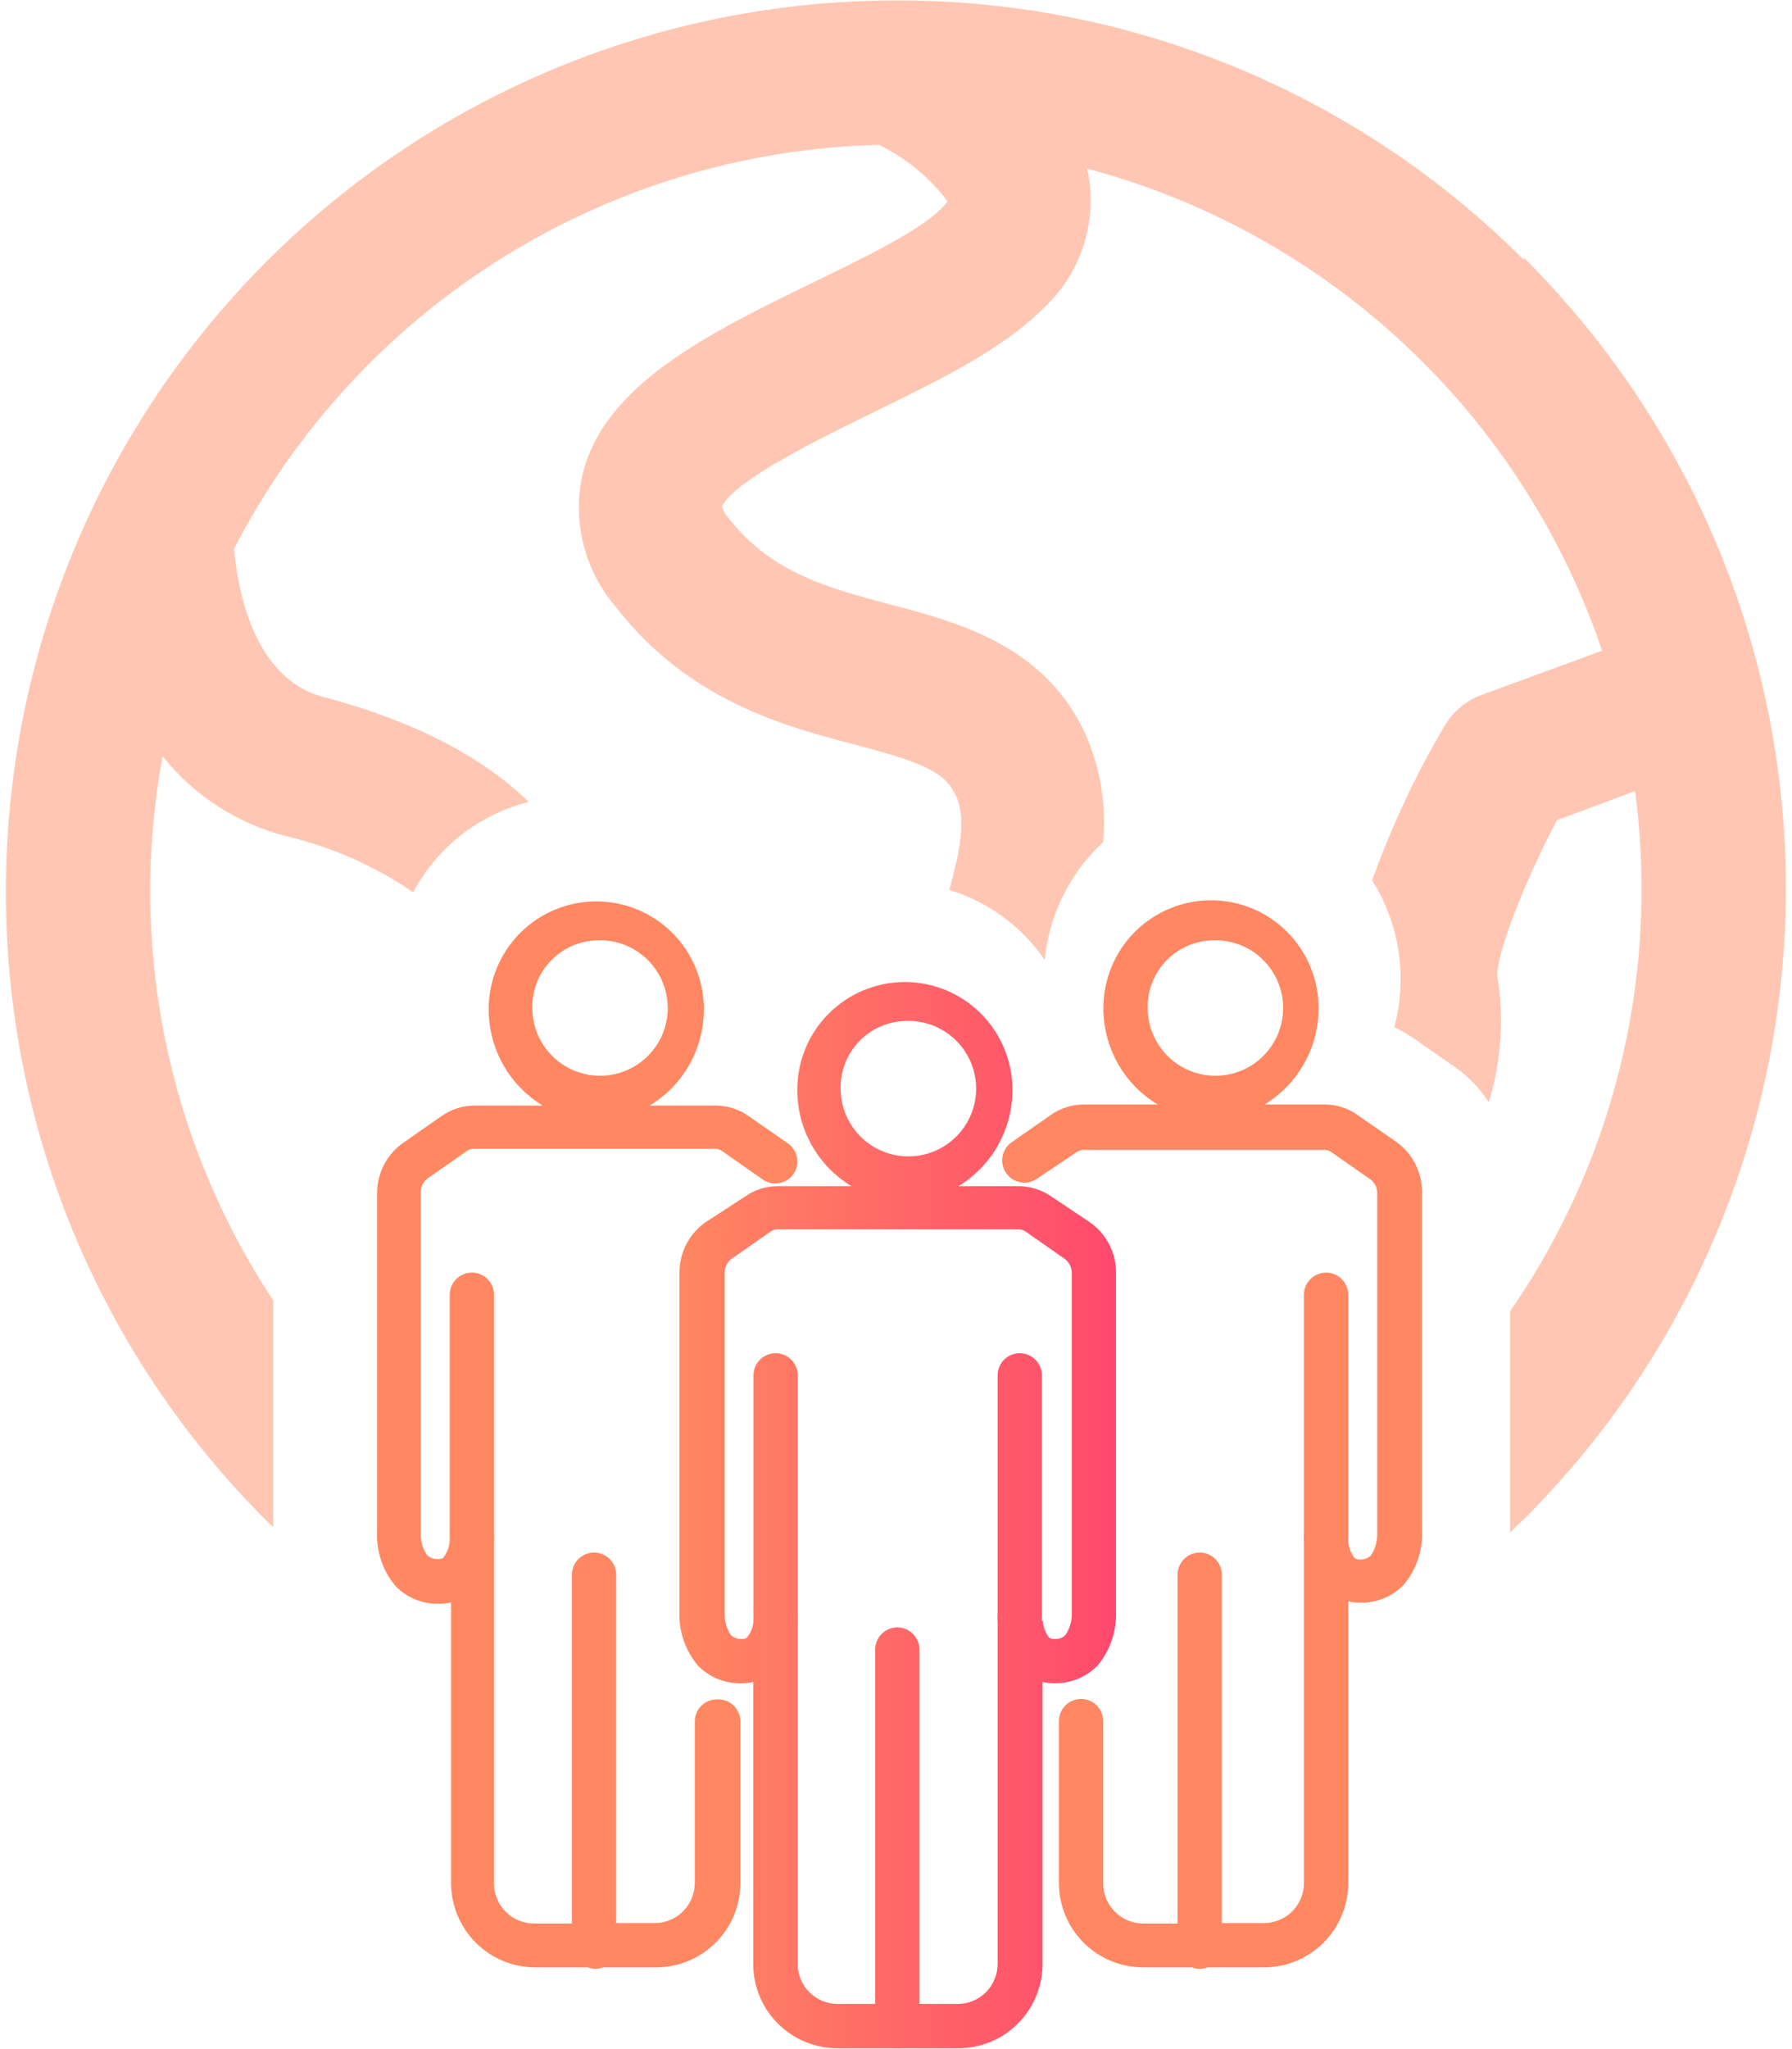 <svg width="70" height="80" viewBox="0 0 70 80" fill="none" xmlns="http://www.w3.org/2000/svg">
<g clip-path="url(#clip0)">
<path d="M59.522 10.143C56.306 6.922 52.484 4.368 48.277 2.631C44.07 0.893 39.561 0.005 35.009 0.018H34.939C25.717 0.036 16.88 3.716 10.371 10.25C3.863 16.783 0.215 25.634 0.231 34.856C0.23 39.423 1.133 43.945 2.889 48.161C4.644 52.378 7.218 56.205 10.46 59.421L10.677 59.62V50.774C6.537 44.52 4.987 36.904 6.353 29.529C7.577 31.059 9.264 32.151 11.161 32.642C12.943 33.058 14.632 33.803 16.141 34.838C16.604 33.967 17.245 33.202 18.023 32.594C18.801 31.987 19.697 31.549 20.655 31.31C19.012 29.711 16.479 28.224 12.605 27.203C9.864 26.468 9.258 22.88 9.146 21.419C11.547 16.776 15.152 12.863 19.583 10.09C24.014 7.317 29.109 5.785 34.334 5.655C35.389 6.168 36.308 6.924 37.015 7.86C36.956 7.944 36.889 8.023 36.816 8.094C35.951 9.01 33.668 10.1 31.697 11.06C27.702 13.005 23.56 15.02 22.739 18.591C22.55 19.494 22.574 20.429 22.808 21.322C23.042 22.215 23.48 23.041 24.088 23.736C26.915 27.367 30.677 28.362 33.418 29.079C35.865 29.728 36.876 30.083 37.326 31.034C37.776 31.985 37.482 33.256 37.084 34.743C38.599 35.207 39.912 36.17 40.811 37.476C40.982 35.714 41.794 34.077 43.093 32.876C43.222 31.442 42.987 30 42.41 28.682C40.837 25.223 37.49 24.315 34.81 23.606C32.406 22.975 30.14 22.378 28.472 20.242C28.358 20.107 28.265 19.956 28.195 19.793C28.627 18.773 32.19 17.035 34.118 16.101C36.712 14.83 39.176 13.628 40.759 12.037C41.453 11.396 41.978 10.593 42.288 9.7C42.597 8.807 42.681 7.851 42.531 6.918C42.531 6.805 42.479 6.693 42.453 6.581C47.101 7.815 51.371 10.18 54.883 13.464C58.395 16.748 61.04 20.85 62.583 25.405L57.862 27.134C57.248 27.363 56.733 27.801 56.409 28.37C55.286 30.278 54.345 32.287 53.599 34.371C54.131 35.215 54.483 36.161 54.631 37.147C54.78 38.134 54.723 39.141 54.464 40.104C54.727 40.225 54.979 40.37 55.216 40.536L56.859 41.678C57.376 42.041 57.816 42.503 58.156 43.035C58.649 41.429 58.761 39.73 58.485 38.072C58.485 37.208 59.505 34.51 60.819 32.02L63.872 30.887C64.034 32.128 64.118 33.379 64.122 34.631C64.146 40.549 62.353 46.331 58.986 51.198V59.767C58.986 59.767 58.986 59.81 58.986 59.828L59.617 59.222C62.842 55.989 65.398 52.152 67.138 47.931C68.879 43.709 69.77 39.186 69.762 34.62C69.753 30.053 68.844 25.534 67.087 21.319C65.33 17.104 62.759 13.277 59.522 10.057V10.143Z" fill="#FFC7B3"/>
<path d="M42.877 65.024C43.362 64.439 43.617 63.699 43.595 62.94V49.719C43.601 49.333 43.514 48.952 43.34 48.607C43.167 48.262 42.914 47.965 42.601 47.739L41.062 46.71C40.691 46.453 40.25 46.314 39.799 46.312H37.438C38.085 45.919 38.619 45.365 38.989 44.705C39.358 44.044 39.551 43.299 39.548 42.542C39.548 41.428 39.105 40.359 38.317 39.571C37.529 38.783 36.461 38.34 35.346 38.34C34.231 38.34 33.163 38.783 32.374 39.571C31.586 40.359 31.144 41.428 31.144 42.542C31.141 43.3 31.334 44.046 31.706 44.707C32.077 45.367 32.613 45.92 33.262 46.312H30.365C29.916 46.312 29.479 46.451 29.112 46.71L27.529 47.739C27.217 47.965 26.965 48.263 26.793 48.608C26.622 48.953 26.536 49.334 26.544 49.719V62.888C26.503 63.665 26.76 64.429 27.261 65.024C27.484 65.255 27.754 65.436 28.052 65.555C28.35 65.674 28.67 65.729 28.991 65.716C29.136 65.716 29.281 65.698 29.423 65.664V76.68C29.423 77.551 29.769 78.387 30.385 79.003C31.002 79.619 31.837 79.965 32.709 79.965H34.888C34.939 79.974 34.992 79.974 35.043 79.965C35.092 79.973 35.142 79.973 35.19 79.965H37.438C38.31 79.965 39.146 79.619 39.762 79.003C40.378 78.387 40.724 77.551 40.724 76.68V65.664C40.869 65.699 41.017 65.716 41.165 65.716C41.483 65.725 41.799 65.668 42.094 65.549C42.388 65.43 42.655 65.251 42.877 65.024ZM35.311 39.862C35.841 39.827 36.369 39.952 36.826 40.222C37.284 40.491 37.65 40.892 37.877 41.371C38.103 41.851 38.181 42.388 38.098 42.913C38.016 43.437 37.778 43.925 37.414 44.312C37.051 44.699 36.58 44.968 36.062 45.084C35.544 45.2 35.003 45.157 34.51 44.962C34.016 44.766 33.593 44.427 33.295 43.988C32.997 43.548 32.838 43.03 32.838 42.499C32.826 41.824 33.078 41.171 33.54 40.678C34.002 40.186 34.637 39.893 35.311 39.862ZM40.698 63.277V62.94C40.702 62.894 40.702 62.848 40.698 62.802V53.697C40.698 53.467 40.607 53.247 40.445 53.085C40.283 52.923 40.063 52.832 39.834 52.832C39.604 52.832 39.384 52.923 39.222 53.085C39.06 53.247 38.969 53.467 38.969 53.697V62.914C38.961 63.078 38.961 63.243 38.969 63.407V76.68C38.969 76.884 38.929 77.086 38.85 77.275C38.772 77.464 38.658 77.636 38.513 77.78C38.369 77.925 38.197 78.039 38.008 78.118C37.819 78.196 37.617 78.236 37.413 78.236H35.917V64.401C35.917 64.172 35.825 63.952 35.663 63.79C35.501 63.628 35.281 63.536 35.052 63.536C34.823 63.536 34.603 63.628 34.441 63.79C34.278 63.952 34.187 64.172 34.187 64.401V78.236H32.717C32.513 78.236 32.31 78.196 32.122 78.118C31.933 78.039 31.761 77.925 31.617 77.78C31.472 77.636 31.358 77.464 31.279 77.275C31.201 77.086 31.161 76.884 31.161 76.68V63.416C31.169 63.257 31.169 63.098 31.161 62.94V53.697C31.161 53.467 31.07 53.247 30.908 53.085C30.745 52.923 30.526 52.832 30.296 52.832C30.067 52.832 29.847 52.923 29.685 53.085C29.523 53.247 29.432 53.467 29.432 53.697V62.802C29.427 62.848 29.427 62.894 29.432 62.94V63.286C29.418 63.512 29.336 63.729 29.198 63.908C29.174 63.938 29.144 63.96 29.109 63.974C29.074 63.987 29.036 63.992 28.999 63.986C28.918 63.994 28.837 63.984 28.759 63.959C28.682 63.934 28.61 63.893 28.55 63.839C28.38 63.584 28.295 63.281 28.308 62.974V49.719C28.303 49.614 28.322 49.51 28.364 49.414C28.406 49.318 28.47 49.233 28.55 49.166L30.097 48.085C30.175 48.028 30.269 47.998 30.365 47.998H39.799C39.895 47.998 39.989 48.028 40.067 48.085L41.615 49.166C41.696 49.233 41.761 49.317 41.804 49.413C41.848 49.509 41.869 49.614 41.866 49.719V62.974C41.877 63.282 41.789 63.585 41.615 63.839C41.557 63.895 41.487 63.937 41.411 63.962C41.335 63.987 41.254 63.996 41.174 63.986C41.136 63.991 41.098 63.987 41.062 63.975C41.026 63.964 40.993 63.944 40.966 63.917C40.832 63.729 40.751 63.508 40.733 63.277H40.698Z" fill="url(#paint0_linear)"/>
<path d="M55.545 59.793V46.572C55.553 46.187 55.467 45.806 55.295 45.461C55.124 45.116 54.871 44.818 54.559 44.592L53.011 43.52C52.644 43.261 52.206 43.122 51.758 43.122H49.397C50.044 42.728 50.578 42.175 50.947 41.514C51.317 40.853 51.51 40.109 51.507 39.352C51.507 38.237 51.064 37.168 50.276 36.38C49.488 35.592 48.419 35.149 47.304 35.149C46.19 35.149 45.121 35.592 44.333 36.38C43.545 37.168 43.102 38.237 43.102 39.352C43.099 40.11 43.293 40.855 43.664 41.516C44.035 42.177 44.572 42.73 45.221 43.122H42.324C41.873 43.124 41.432 43.262 41.062 43.52L39.522 44.592C39.428 44.657 39.348 44.739 39.286 44.836C39.224 44.932 39.182 45.039 39.161 45.152C39.141 45.264 39.144 45.38 39.169 45.492C39.194 45.603 39.24 45.709 39.306 45.802C39.386 45.917 39.492 46.01 39.615 46.075C39.739 46.14 39.876 46.174 40.015 46.174C40.191 46.174 40.364 46.119 40.508 46.018L42.056 44.981C42.134 44.924 42.228 44.894 42.324 44.894H51.74C51.837 44.894 51.931 44.924 52.008 44.981L53.556 46.062C53.636 46.129 53.7 46.214 53.742 46.31C53.784 46.406 53.803 46.51 53.798 46.615V59.871C53.805 60.178 53.718 60.48 53.547 60.735C53.487 60.79 53.416 60.831 53.338 60.857C53.261 60.882 53.179 60.891 53.098 60.882C53.062 60.886 53.025 60.882 52.99 60.87C52.956 60.858 52.925 60.839 52.899 60.813C52.764 60.625 52.684 60.404 52.666 60.173V59.836C52.669 59.793 52.669 59.749 52.666 59.706V50.549C52.666 50.32 52.574 50.1 52.412 49.938C52.25 49.776 52.03 49.685 51.801 49.685C51.571 49.685 51.352 49.776 51.189 49.938C51.027 50.1 50.936 50.32 50.936 50.549V59.767C50.928 59.931 50.928 60.096 50.936 60.26V73.515C50.936 73.929 50.772 74.326 50.481 74.619C50.189 74.912 49.793 75.078 49.38 75.08H47.728V61.479C47.728 61.249 47.637 61.03 47.475 60.867C47.313 60.705 47.093 60.614 46.863 60.614C46.634 60.614 46.414 60.705 46.252 60.867C46.09 61.03 45.999 61.249 45.999 61.479V75.097H44.65C44.444 75.096 44.24 75.055 44.05 74.974C43.86 74.894 43.687 74.777 43.543 74.63C43.398 74.483 43.284 74.309 43.207 74.117C43.13 73.926 43.091 73.721 43.093 73.515V67.194C43.093 66.965 43.002 66.745 42.84 66.583C42.678 66.421 42.458 66.33 42.229 66.33C41.999 66.33 41.779 66.421 41.617 66.583C41.455 66.745 41.364 66.965 41.364 67.194V73.515C41.364 74.387 41.71 75.224 42.326 75.842C42.942 76.459 43.778 76.807 44.65 76.81H46.569C46.664 76.849 46.765 76.87 46.868 76.87C46.97 76.87 47.072 76.849 47.166 76.81H49.38C50.252 76.807 51.088 76.459 51.704 75.842C52.319 75.224 52.666 74.387 52.666 73.515V62.517C52.807 62.551 52.952 62.569 53.098 62.568C53.419 62.582 53.739 62.527 54.036 62.408C54.335 62.288 54.604 62.107 54.827 61.877C55.32 61.297 55.576 60.553 55.545 59.793ZM47.304 36.715C47.834 36.68 48.362 36.805 48.819 37.074C49.277 37.344 49.643 37.744 49.87 38.224C50.096 38.704 50.174 39.241 50.091 39.766C50.009 40.29 49.771 40.777 49.407 41.165C49.044 41.552 48.573 41.821 48.055 41.937C47.537 42.053 46.996 42.01 46.503 41.815C46.009 41.619 45.586 41.28 45.288 40.84C44.99 40.401 44.831 39.883 44.831 39.352C44.819 38.677 45.071 38.024 45.533 37.531C45.995 37.039 46.63 36.746 47.304 36.715Z" fill="url(#paint1_linear)"/>
<path d="M28.005 66.347C27.776 66.347 27.555 66.438 27.393 66.6C27.231 66.762 27.14 66.982 27.14 67.211V73.515C27.14 73.928 26.976 74.325 26.685 74.618C26.393 74.912 25.997 75.078 25.584 75.08H24.07V61.479C24.07 61.249 23.979 61.029 23.817 60.867C23.655 60.705 23.435 60.614 23.206 60.614C22.977 60.614 22.757 60.705 22.594 60.867C22.432 61.029 22.341 61.249 22.341 61.479V75.097H20.854C20.44 75.095 20.044 74.929 19.753 74.636C19.461 74.343 19.297 73.946 19.297 73.532V60.268C19.305 60.11 19.305 59.951 19.297 59.792V50.549C19.297 50.32 19.206 50.1 19.044 49.938C18.882 49.776 18.662 49.684 18.433 49.684C18.203 49.684 17.983 49.776 17.821 49.938C17.659 50.1 17.568 50.32 17.568 50.549V59.68C17.563 59.726 17.563 59.772 17.568 59.818V60.164C17.551 60.39 17.47 60.606 17.335 60.787C17.335 60.83 17.257 60.865 17.127 60.865C17.047 60.873 16.967 60.864 16.891 60.839C16.815 60.814 16.745 60.772 16.686 60.718C16.511 60.464 16.423 60.161 16.435 59.853V46.572C16.432 46.466 16.453 46.362 16.497 46.266C16.54 46.17 16.605 46.085 16.686 46.018L18.234 44.937C18.312 44.88 18.406 44.85 18.502 44.851H27.936C28.032 44.85 28.126 44.88 28.204 44.937L29.751 46.018C29.843 46.09 29.948 46.143 30.061 46.174C30.174 46.204 30.291 46.212 30.407 46.196C30.522 46.179 30.633 46.14 30.733 46.08C30.833 46.02 30.92 45.94 30.988 45.845C31.054 45.752 31.101 45.646 31.125 45.535C31.15 45.423 31.153 45.307 31.133 45.195C31.113 45.082 31.07 44.975 31.008 44.879C30.946 44.782 30.866 44.7 30.772 44.635L29.224 43.562C28.857 43.304 28.419 43.165 27.97 43.165H25.376C26.025 42.773 26.561 42.22 26.933 41.559C27.304 40.898 27.497 40.153 27.495 39.395C27.495 38.28 27.052 37.211 26.264 36.423C25.476 35.635 24.407 35.192 23.292 35.192C22.178 35.192 21.109 35.635 20.321 36.423C19.533 37.211 19.09 38.28 19.09 39.395C19.087 40.152 19.28 40.897 19.649 41.557C20.019 42.218 20.553 42.771 21.2 43.165H18.528C18.077 43.166 17.636 43.305 17.265 43.562L15.726 44.635C15.413 44.86 15.16 45.158 14.986 45.503C14.813 45.848 14.726 46.229 14.732 46.615V59.784C14.692 60.561 14.948 61.324 15.45 61.92C15.672 62.151 15.942 62.332 16.24 62.451C16.538 62.571 16.858 62.625 17.179 62.611C17.328 62.612 17.476 62.595 17.62 62.559V73.515C17.62 74.387 17.966 75.224 18.582 75.841C19.198 76.459 20.034 76.807 20.906 76.809H22.964C23.057 76.848 23.157 76.868 23.258 76.87C23.361 76.868 23.464 76.847 23.56 76.809H25.636C26.508 76.807 27.343 76.459 27.959 75.841C28.576 75.224 28.921 74.387 28.921 73.515V67.194C28.919 67.078 28.893 66.963 28.846 66.856C28.798 66.75 28.729 66.654 28.644 66.575C28.558 66.496 28.457 66.435 28.348 66.395C28.238 66.356 28.121 66.34 28.005 66.347ZM23.266 36.714C23.796 36.679 24.324 36.805 24.781 37.074C25.239 37.343 25.605 37.744 25.831 38.224C26.058 38.704 26.136 39.241 26.053 39.765C25.971 40.29 25.733 40.777 25.369 41.164C25.006 41.551 24.535 41.821 24.017 41.937C23.499 42.052 22.958 42.01 22.465 41.814C21.971 41.619 21.548 41.279 21.25 40.84C20.952 40.401 20.793 39.882 20.793 39.352C20.781 38.676 21.033 38.023 21.495 37.531C21.956 37.039 22.592 36.746 23.266 36.714Z" fill="url(#paint2_linear)"/>
</g>
<defs>
<linearGradient id="paint0_linear" x1="26.57" y1="59.066" x2="43.595" y2="59.066" gradientUnits="userSpaceOnUse">
<stop stop-color="#FF8761"/>
<stop offset="1" stop-color="#FF496D"/>
</linearGradient>
<linearGradient id="paint1_linear" x1="4752.96" y1="18420.1" x2="5064.06" y2="18420.1" gradientUnits="userSpaceOnUse">
<stop stop-color="#FF8761"/>
<stop offset="1" stop-color="#FF496D"/>
</linearGradient>
<linearGradient id="paint2_linear" x1="4269.81" y1="18401.2" x2="4581.26" y2="18401.2" gradientUnits="userSpaceOnUse">
<stop stop-color="#FF8761"/>
<stop offset="1" stop-color="#FF496D"/>
</linearGradient>
<clipPath id="clip0">
<rect width="69.537" height="80" fill="white" transform="translate(0.231)"/>
</clipPath>
</defs>
</svg>
